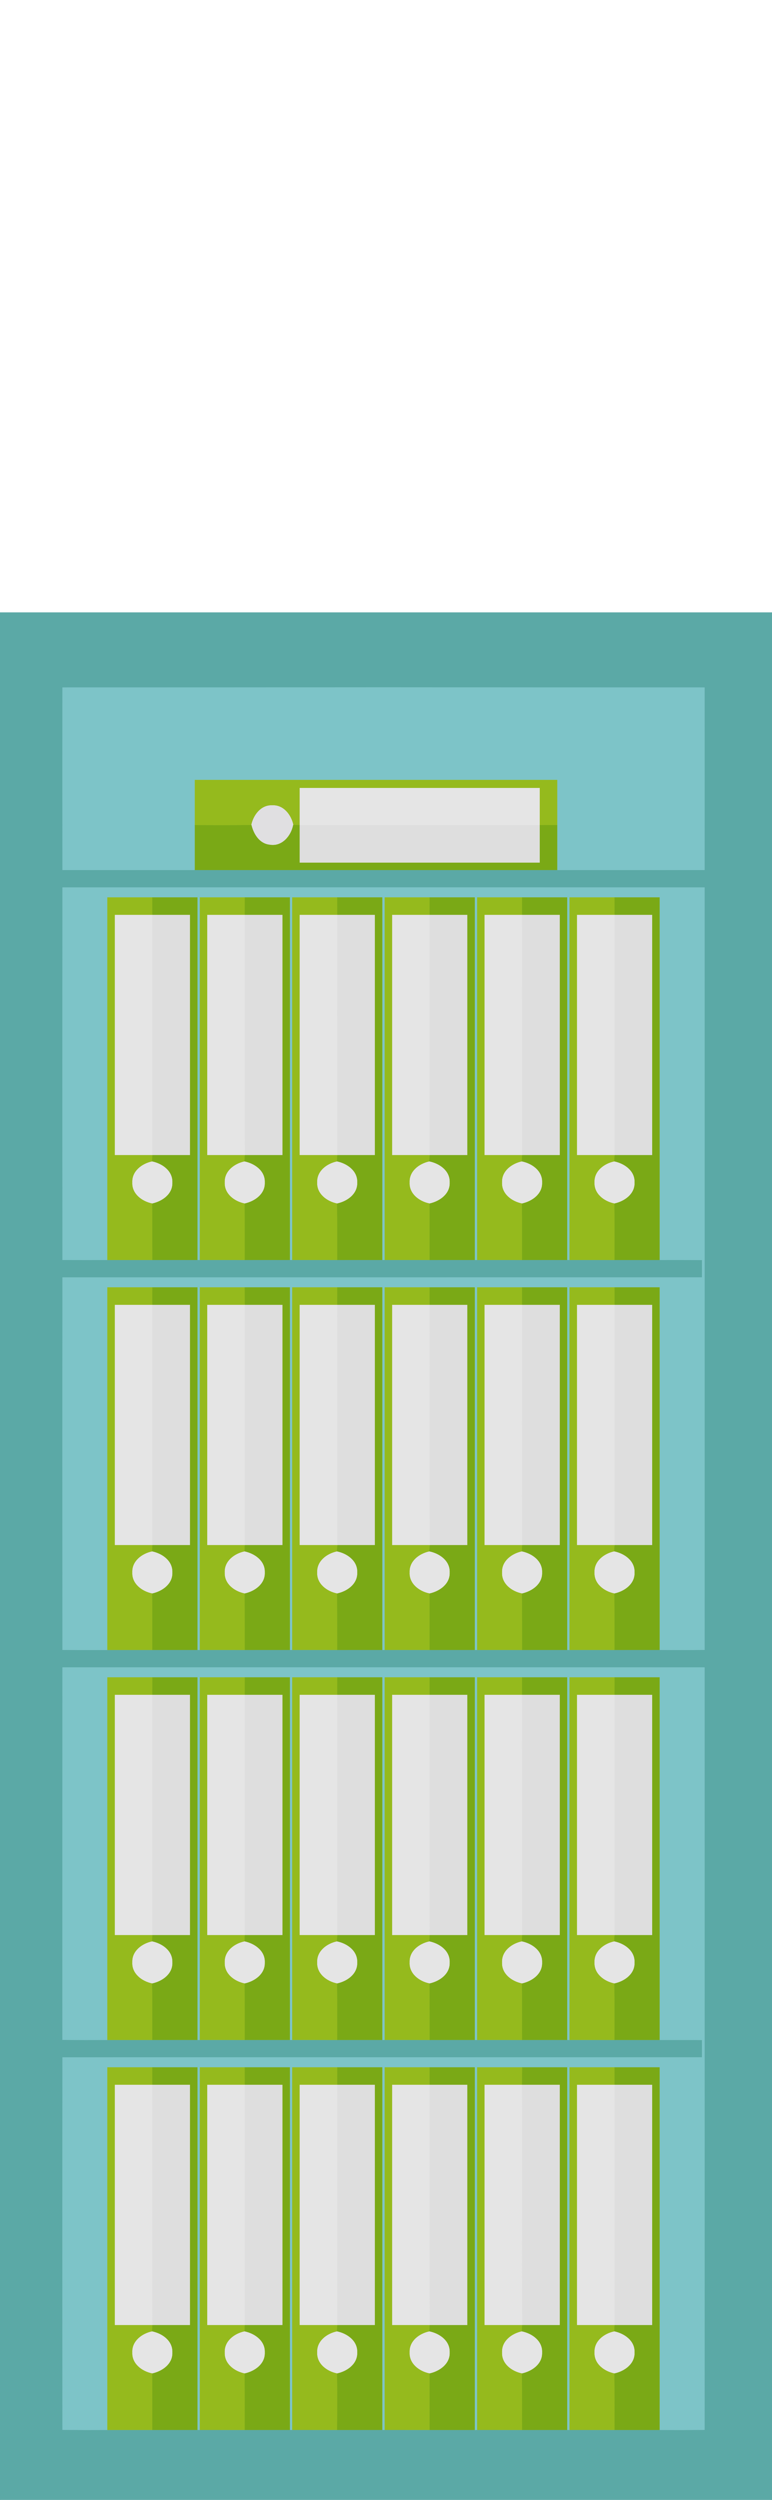 <?xml version="1.0" encoding="UTF-8" ?>
<!DOCTYPE svg PUBLIC "-//W3C//DTD SVG 1.1//EN" "http://www.w3.org/Graphics/SVG/1.1/DTD/svg11.dtd">
<svg width="309pt" height="1000pt" viewBox="0 0 309 1000" version="1.1" xmlns="http://www.w3.org/2000/svg">
<path fill="#5ba9a6" stroke="#5ba9a6" stroke-width="0.094" opacity="1.00" d=" M 0.00 245.00 C 103.00 245.00 206.00 245.00 309.00 245.00 L 309.00 1000.00 L 0.00 1000.00 L 0.00 245.00 M 25.01 275.02 C 24.99 299.34 24.99 323.66 25.02 347.98 C 42.68 348.03 60.34 347.99 78.00 348.00 C 126.33 348.00 174.67 348.00 223.00 348.00 C 242.66 348.00 262.32 348.02 281.98 347.99 C 282.02 323.67 282.01 299.34 281.98 275.02 C 196.33 274.99 110.67 274.98 25.01 275.02 M 25.03 355.01 C 24.98 404.67 24.98 454.33 25.03 503.99 C 31.02 504.02 37.01 504.01 43.00 504.00 C 49.01 504.00 55.01 504.00 61.02 504.00 C 67.01 504.00 73.01 504.00 79.00 503.99 L 80.00 503.99 C 86.00 504.00 92.00 504.00 98.00 504.00 C 104.00 504.00 110.00 504.00 116.00 503.99 L 117.00 503.99 C 123.00 504.00 129.00 504.00 135.01 504.00 C 141.00 504.00 147.00 504.00 153.00 503.99 L 154.00 503.99 C 160.00 504.00 166.00 504.00 172.00 504.00 C 178.00 504.00 184.00 504.00 190.00 503.99 L 191.00 503.99 C 197.00 504.00 203.00 504.00 209.00 504.00 C 215.00 504.00 221.00 504.00 227.00 503.99 L 228.00 503.99 C 234.00 504.00 239.99 504.00 245.99 504.00 C 251.99 504.00 258.00 504.00 264.00 504.00 C 269.67 504.00 275.34 503.98 281.01 504.02 C 281.00 506.34 280.99 508.66 280.99 510.99 C 195.67 511.01 110.35 510.99 25.03 511.00 C 24.97 560.66 24.99 610.32 25.02 659.98 C 31.01 660.02 37.01 660.02 43.00 660.00 C 49.00 660.00 54.99 660.00 60.99 660.00 C 66.99 660.00 73.00 660.00 79.00 659.99 L 80.00 659.99 C 86.00 660.00 92.01 660.00 98.01 660.00 C 104.01 660.00 110.00 660.00 116.00 659.99 L 117.00 659.99 C 123.00 660.00 129.00 660.00 135.00 660.00 C 141.00 660.00 147.00 660.00 153.00 659.99 L 154.00 659.99 C 160.00 660.00 166.00 660.00 172.00 660.00 C 178.00 660.00 184.00 660.00 190.00 659.99 L 191.00 659.99 C 197.00 660.00 203.01 660.00 209.01 660.00 C 215.01 660.00 221.00 660.00 227.00 659.99 L 228.00 659.99 C 234.00 660.00 239.99 660.00 245.99 660.00 C 251.99 660.00 258.00 660.00 264.00 659.99 C 270.00 660.02 275.99 660.03 281.99 659.97 C 282.00 558.32 282.03 456.66 281.98 355.01 C 196.33 354.99 110.68 354.99 25.03 355.01 M 25.01 667.02 C 24.98 716.67 25.01 766.32 25.00 815.96 C 31.00 816.03 37.00 816.02 43.00 816.00 C 49.00 816.00 54.99 816.00 60.99 816.00 C 66.99 816.00 73.00 816.00 79.00 815.99 L 80.00 815.99 C 86.00 816.00 92.00 816.00 98.00 816.00 C 104.00 816.00 110.00 816.00 116.00 815.99 L 117.00 815.99 C 123.00 816.00 129.00 816.00 135.00 816.00 C 141.00 816.00 147.00 816.00 153.00 815.99 L 154.00 815.99 C 160.00 816.00 166.01 816.00 172.01 816.00 C 178.01 816.00 184.00 816.00 190.00 815.99 L 191.00 815.99 C 197.00 816.00 203.01 816.00 209.01 816.00 C 215.01 816.00 221.00 816.00 227.00 815.99 L 228.00 815.99 C 233.99 816.00 239.98 816.00 245.98 816.00 C 251.98 816.00 257.99 815.99 264.00 816.00 C 269.67 816.01 275.33 815.98 281.00 816.02 C 281.00 818.33 281.00 820.65 281.00 822.98 C 195.68 823.04 110.35 822.96 25.02 823.02 C 24.97 872.67 25.00 922.32 25.01 971.97 C 31.00 972.02 37.00 972.01 43.00 972.00 C 49.00 972.00 55.01 972.00 61.01 972.00 C 67.01 972.00 73.00 972.00 79.00 971.99 L 80.00 971.99 C 86.00 972.00 92.00 972.00 97.99 972.00 C 104.00 972.00 110.00 972.00 116.00 971.99 L 117.00 971.99 C 122.99 972.00 128.97 972.00 134.96 972.00 C 140.97 972.00 146.99 972.00 153.00 971.99 L 154.00 971.99 C 160.00 972.00 166.00 972.00 172.00 972.00 C 178.00 972.00 184.00 972.00 190.00 972.00 L 191.00 971.99 C 197.00 972.00 203.00 972.00 209.01 972.00 C 215.00 972.00 221.00 972.00 227.00 971.99 L 228.00 971.99 C 234.00 972.00 240.00 972.00 246.00 972.00 C 252.00 972.00 258.00 972.00 264.00 972.00 C 269.99 972.01 275.99 972.02 281.99 971.98 C 282.01 870.32 282.02 768.67 281.98 667.02 C 196.32 666.99 110.67 666.98 25.01 667.02 Z" />
<path fill="#7dc4c8" stroke="#7dc4c8" stroke-width="0.094" opacity="1.00" d=" M 25.01 275.02 C 110.67 274.98 196.33 274.99 281.98 275.02 C 282.01 299.34 282.02 323.67 281.98 347.99 C 262.32 348.02 242.66 348.00 223.00 348.00 C 223.00 342.02 223.00 336.05 223.00 330.08 C 223.00 324.05 223.00 318.02 223.00 312.00 C 174.67 312.00 126.33 312.00 78.00 312.00 C 78.00 318.03 78.00 324.06 78.00 330.09 C 78.00 336.06 78.00 342.03 78.00 348.00 C 60.34 347.99 42.68 348.03 25.02 347.98 C 24.99 323.66 24.99 299.34 25.01 275.02 Z" />
<path fill="#95ba1d" stroke="#95ba1d" stroke-width="0.094" opacity="1.00" d=" M 78.00 312.00 C 126.33 312.00 174.67 312.00 223.00 312.00 C 223.00 318.02 223.00 324.05 223.00 330.08 C 220.66 330.08 218.33 330.08 216.00 330.09 C 216.00 325.14 216.00 320.18 216.00 315.23 C 184.00 315.23 152.00 315.23 120.00 315.23 C 120.00 320.17 120.00 325.11 120.00 330.05 C 119.34 330.04 118.04 330.02 117.38 330.01 C 116.53 326.00 113.49 321.96 108.99 322.18 C 104.48 321.97 101.45 326.03 100.62 330.05 C 93.08 330.17 85.54 330.13 78.00 330.09 C 78.00 324.06 78.00 318.03 78.00 312.00 Z" />
<path fill="#e5e5e5" stroke="#e5e5e5" stroke-width="0.094" opacity="1.00" d=" M 120.00 315.23 C 152.00 315.23 184.00 315.23 216.00 315.23 C 216.00 320.18 216.00 325.14 216.00 330.09 C 184.00 330.04 152.00 330.11 120.00 330.05 C 120.00 325.11 120.00 320.17 120.00 315.23 Z" />
<path fill="#e0dfe1" stroke="#e0dfe1" stroke-width="0.094" opacity="1.00" d=" M 100.62 330.05 C 101.45 326.03 104.48 321.97 108.99 322.18 C 113.49 321.96 116.53 326.00 117.38 330.01 C 116.56 334.43 112.84 338.81 107.94 337.94 C 103.85 337.52 101.49 333.72 100.62 330.05 Z" />
<path fill="#7aa916" stroke="#7aa916" stroke-width="0.094" opacity="1.00" d=" M 78.00 330.09 C 85.54 330.13 93.08 330.17 100.62 330.05 C 101.49 333.72 103.85 337.52 107.94 337.94 C 112.84 338.81 116.56 334.43 117.38 330.01 C 118.04 330.02 119.34 330.04 120.00 330.05 C 120.00 335.04 120.00 340.03 120.00 345.02 C 152.00 345.03 184.00 345.03 216.00 345.02 C 216.00 340.05 216.00 335.07 216.00 330.09 C 218.33 330.08 220.66 330.08 223.00 330.08 C 223.00 336.05 223.00 342.02 223.00 348.00 C 174.67 348.00 126.33 348.00 78.00 348.00 C 78.00 342.03 78.00 336.06 78.00 330.09 Z" />
<path fill="#dedede" stroke="#dedede" stroke-width="0.094" opacity="1.00" d=" M 120.00 330.05 C 152.00 330.11 184.00 330.04 216.00 330.09 C 216.00 335.07 216.00 340.05 216.00 345.02 C 184.00 345.03 152.00 345.03 120.00 345.02 C 120.00 340.03 120.00 335.04 120.00 330.05 Z" />
<path fill="#7dc4c8" stroke="#7dc4c8" stroke-width="0.094" opacity="1.00" d=" M 25.03 355.01 C 110.68 354.99 196.33 354.99 281.98 355.01 C 282.03 456.66 282.00 558.32 281.99 659.97 C 275.99 660.03 270.00 660.02 264.00 659.99 C 264.00 611.66 264.00 563.33 264.00 515.00 C 258.00 515.00 252.01 515.00 246.01 515.00 C 240.01 515.00 234.01 515.00 228.00 515.00 C 228.00 563.33 228.00 611.66 228.00 659.99 L 227.00 659.99 C 227.00 611.66 227.00 563.33 227.00 515.00 C 220.99 515.00 214.99 515.00 208.98 515.00 C 202.99 515.00 197.00 515.00 191.00 515.00 C 191.00 563.33 191.00 611.66 191.00 659.99 L 190.00 659.99 C 190.00 611.66 190.00 563.33 190.00 515.00 C 184.00 515.00 178.00 515.00 172.00 515.00 C 166.00 515.00 160.00 515.00 154.00 515.00 C 154.00 563.33 154.00 611.66 154.00 659.99 L 153.00 659.99 C 153.00 611.66 153.00 563.33 153.00 515.00 C 147.00 515.00 141.00 515.00 135.00 515.00 C 129.00 515.00 123.00 515.00 117.00 515.00 C 117.00 563.33 117.00 611.66 117.00 659.99 L 116.00 659.99 C 116.00 611.66 116.00 563.33 116.00 515.00 C 109.99 515.00 103.98 515.00 97.98 515.00 C 91.99 515.00 85.99 515.00 80.00 515.00 C 80.00 563.33 80.00 611.66 80.00 659.99 L 79.00 659.99 C 79.00 611.66 79.00 563.33 79.00 515.00 C 73.01 515.00 67.01 515.00 61.02 515.00 C 55.01 515.00 49.01 515.00 43.00 515.00 C 43.00 563.33 43.00 611.66 43.00 660.00 C 37.01 660.02 31.01 660.02 25.02 659.98 C 24.99 610.32 24.97 560.66 25.03 511.00 C 110.35 510.99 195.67 511.01 280.99 510.99 C 280.99 508.66 281.00 506.34 281.01 504.02 C 275.34 503.98 269.67 504.00 264.00 504.00 C 264.00 455.67 264.00 407.33 264.00 359.00 C 258.00 359.00 252.00 359.00 246.00 359.00 C 240.00 359.00 234.00 359.00 228.00 359.00 C 228.00 407.33 228.00 455.66 228.00 503.99 L 227.00 503.99 C 227.00 455.66 227.00 407.33 227.00 359.00 C 221.00 359.00 215.00 359.00 209.01 359.00 C 203.00 359.00 197.00 359.00 191.00 359.00 C 191.00 407.33 191.00 455.66 191.00 503.99 L 190.00 503.99 C 190.00 455.66 190.00 407.33 190.00 359.00 C 184.00 359.00 178.00 359.00 172.00 359.00 C 166.00 359.00 160.00 359.00 154.00 359.00 C 154.00 407.33 154.00 455.66 154.00 503.99 L 153.00 503.99 C 153.00 455.66 153.00 407.33 153.00 359.00 C 146.99 359.00 140.99 359.00 134.99 359.00 C 128.99 359.00 123.00 359.00 117.00 359.00 C 117.00 407.33 117.00 455.66 117.00 503.99 L 116.00 503.99 C 116.00 455.66 116.00 407.33 116.00 359.00 C 110.00 359.00 104.01 359.00 98.01 359.00 C 92.01 359.00 86.00 359.00 80.00 359.00 C 80.00 407.33 80.00 455.66 80.00 503.99 L 79.00 503.99 C 79.00 455.66 79.00 407.33 79.00 359.00 C 73.00 359.00 66.99 359.00 60.99 359.00 C 54.99 359.00 49.00 359.00 43.00 359.00 C 43.00 407.33 43.00 455.66 43.00 504.00 C 37.01 504.01 31.02 504.02 25.03 503.99 C 24.98 454.33 24.98 404.67 25.03 355.01 Z" />
<path fill="#95ba1d" stroke="#95ba1d" stroke-width="0.094" opacity="1.00" d=" M 43.00 359.00 C 49.00 359.00 54.99 359.00 60.99 359.00 C 61.00 361.33 61.00 363.66 61.00 366.00 C 56.00 366.00 51.00 366.00 46.00 366.00 C 46.00 398.00 46.00 430.00 46.00 462.00 C 51.00 462.00 56.00 462.00 61.00 462.00 C 60.98 462.66 60.93 463.98 60.90 464.64 C 56.87 465.46 52.80 468.48 53.01 473.01 C 52.80 477.54 56.89 480.55 60.94 481.36 C 61.03 488.90 61.01 496.45 61.02 504.00 C 55.01 504.00 49.01 504.00 43.00 504.00 C 43.00 455.66 43.00 407.33 43.00 359.00 Z" />
<path fill="#7aa916" stroke="#7aa916" stroke-width="0.094" opacity="1.00" d=" M 60.99 359.00 C 66.99 359.00 73.00 359.00 79.00 359.00 C 79.00 407.33 79.00 455.66 79.00 503.99 C 73.01 504.00 67.01 504.00 61.02 504.00 C 61.01 496.45 61.03 488.90 60.94 481.36 C 64.96 480.48 69.10 477.61 68.94 473.05 C 69.15 468.43 64.97 465.50 60.90 464.64 C 60.93 463.98 60.98 462.66 61.00 462.00 C 66.00 462.00 71.00 462.00 76.00 462.00 C 76.00 430.00 76.00 398.00 76.00 366.00 C 71.00 366.00 66.00 366.00 61.00 366.00 C 61.00 363.66 61.00 361.33 60.99 359.00 Z" />
<path fill="#95ba1d" stroke="#95ba1d" stroke-width="0.094" opacity="1.00" d=" M 80.00 359.00 C 86.00 359.00 92.01 359.00 98.01 359.00 C 98.00 361.33 98.00 363.66 97.99 366.00 C 92.99 366.00 88.00 366.00 83.00 366.00 C 83.00 398.00 83.00 430.00 83.00 462.00 C 88.01 462.00 93.02 462.00 98.03 462.00 C 97.99 462.66 97.90 463.98 97.86 464.64 C 93.86 465.49 89.82 468.47 90.01 472.97 C 89.79 477.53 93.89 480.56 97.96 481.36 C 98.03 488.90 97.98 496.45 98.00 504.00 C 92.00 504.00 86.00 504.00 80.00 503.99 C 80.00 455.66 80.00 407.33 80.00 359.00 Z" />
<path fill="#7aa916" stroke="#7aa916" stroke-width="0.094" opacity="1.00" d=" M 98.01 359.00 C 104.01 359.00 110.00 359.00 116.00 359.00 C 116.00 407.33 116.00 455.66 116.00 503.99 C 110.00 504.00 104.00 504.00 98.00 504.00 C 97.98 496.45 98.03 488.90 97.96 481.36 C 101.98 480.46 106.12 477.58 105.94 473.01 C 106.13 468.39 101.94 465.48 97.86 464.64 C 97.90 463.98 97.99 462.66 98.03 462.00 C 103.02 462.00 108.01 462.00 113.00 462.00 C 113.00 430.00 113.00 398.00 113.00 366.00 C 108.00 366.00 102.99 366.00 97.99 366.00 C 98.00 363.66 98.00 361.33 98.01 359.00 Z" />
<path fill="#95ba1d" stroke="#95ba1d" stroke-width="0.094" opacity="1.00" d=" M 117.00 359.00 C 123.00 359.00 128.99 359.00 134.99 359.00 C 134.99 361.33 134.99 363.66 135.00 366.00 C 130.00 366.00 125.00 366.00 120.00 366.00 C 120.00 398.00 120.00 430.00 120.00 462.00 C 124.99 462.00 129.99 462.00 134.99 462.00 C 134.97 462.66 134.93 463.98 134.92 464.64 C 130.87 465.46 126.80 468.47 127.01 473.01 C 126.80 477.54 130.89 480.54 134.93 481.36 C 135.04 488.90 135.01 496.45 135.01 504.00 C 129.00 504.00 123.00 504.00 117.00 503.99 C 117.00 455.66 117.00 407.33 117.00 359.00 Z" />
<path fill="#7aa916" stroke="#7aa916" stroke-width="0.094" opacity="1.00" d=" M 134.99 359.00 C 140.99 359.00 146.99 359.00 153.00 359.00 C 153.00 407.33 153.00 455.66 153.00 503.99 C 147.00 504.00 141.00 504.00 135.01 504.00 C 135.01 496.45 135.04 488.90 134.93 481.36 C 138.97 480.49 143.12 477.58 142.94 473.00 C 143.12 468.41 138.96 465.51 134.92 464.64 C 134.93 463.98 134.97 462.66 134.99 462.00 C 139.99 462.00 144.99 462.00 150.00 462.00 C 150.00 430.00 150.00 398.00 150.00 366.00 C 145.00 366.00 140.00 366.00 135.00 366.00 C 134.99 363.66 134.99 361.33 134.99 359.00 Z" />
<path fill="#95ba1d" stroke="#95ba1d" stroke-width="0.094" opacity="1.00" d=" M 154.00 359.00 C 160.00 359.00 166.00 359.00 172.00 359.00 C 172.00 361.33 171.99 363.66 171.99 366.00 C 166.99 366.00 162.00 366.00 157.00 366.00 C 157.00 398.00 157.00 430.00 157.00 462.00 C 162.00 462.00 167.01 462.00 172.01 462.00 C 171.97 462.66 171.89 463.98 171.85 464.64 C 167.84 465.50 163.80 468.49 164.01 473.01 C 163.80 477.55 167.90 480.56 171.95 481.36 C 172.02 488.90 172.00 496.45 172.00 504.00 C 166.00 504.00 160.00 504.00 154.00 503.99 C 154.00 455.66 154.00 407.33 154.00 359.00 Z" />
<path fill="#7aa916" stroke="#7aa916" stroke-width="0.094" opacity="1.00" d=" M 172.00 359.00 C 178.00 359.00 184.00 359.00 190.00 359.00 C 190.00 407.33 190.00 455.66 190.00 503.99 C 184.00 504.00 178.00 504.00 172.00 504.00 C 172.00 496.45 172.02 488.90 171.95 481.36 C 175.99 480.47 180.14 477.56 179.94 472.98 C 180.11 468.37 175.92 465.48 171.85 464.64 C 171.89 463.98 171.97 462.66 172.01 462.00 C 177.01 462.00 182.00 462.00 187.00 462.00 C 187.00 430.00 187.00 398.00 187.00 366.00 C 181.99 366.00 176.99 366.00 171.99 366.00 C 171.99 363.66 172.00 361.33 172.00 359.00 Z" />
<path fill="#95ba1d" stroke="#95ba1d" stroke-width="0.094" opacity="1.00" d=" M 191.00 359.00 C 197.00 359.00 203.00 359.00 209.01 359.00 C 209.00 361.33 209.00 363.66 208.99 366.00 C 203.99 366.00 199.00 366.00 194.00 366.00 C 194.00 398.00 194.00 430.00 194.00 462.00 C 199.00 462.00 204.01 462.00 209.01 462.00 C 208.97 462.66 208.90 463.98 208.86 464.64 C 204.86 465.50 200.82 468.46 201.01 472.96 C 200.77 477.52 204.88 480.56 208.95 481.36 C 209.02 488.90 208.98 496.45 209.00 504.00 C 203.00 504.00 197.00 504.00 191.00 503.99 C 191.00 455.66 191.00 407.33 191.00 359.00 Z" />
<path fill="#7aa916" stroke="#7aa916" stroke-width="0.094" opacity="1.00" d=" M 209.01 359.00 C 215.00 359.00 221.00 359.00 227.00 359.00 C 227.00 407.33 227.00 455.66 227.00 503.99 C 221.00 504.00 215.00 504.00 209.00 504.00 C 208.98 496.45 209.02 488.90 208.95 481.36 C 212.97 480.47 217.10 477.59 216.94 473.03 C 217.14 468.40 212.95 465.47 208.86 464.64 C 208.90 463.98 208.97 462.66 209.01 462.00 C 214.01 462.00 219.00 462.00 224.00 462.00 C 224.00 430.00 224.00 398.00 224.00 366.00 C 219.00 366.00 214.00 366.00 208.99 366.00 C 209.00 363.66 209.00 361.33 209.01 359.00 Z" />
<path fill="#95ba1d" stroke="#95ba1d" stroke-width="0.094" opacity="1.00" d=" M 228.00 359.00 C 234.00 359.00 240.00 359.00 246.00 359.00 C 246.00 361.33 246.01 363.66 246.01 366.00 C 241.01 366.00 236.00 366.00 231.00 366.00 C 231.00 398.00 231.00 430.00 231.00 462.00 C 236.01 462.00 241.02 462.00 246.03 462.00 C 245.99 462.66 245.92 463.98 245.88 464.64 C 241.85 465.48 237.80 468.48 238.01 473.00 C 237.80 477.54 241.89 480.56 245.95 481.36 C 246.04 488.90 246.00 496.45 245.99 504.00 C 239.99 504.00 234.00 504.00 228.00 503.99 C 228.00 455.66 228.00 407.33 228.00 359.00 Z" />
<path fill="#7aa916" stroke="#7aa916" stroke-width="0.094" opacity="1.00" d=" M 246.00 359.00 C 252.00 359.00 258.00 359.00 264.00 359.00 C 264.00 407.33 264.00 455.67 264.00 504.00 C 258.00 504.00 251.99 504.00 245.99 504.00 C 246.00 496.45 246.04 488.90 245.95 481.36 C 249.98 480.47 254.13 477.57 253.94 472.99 C 254.12 468.38 249.94 465.49 245.88 464.64 C 245.92 463.98 245.99 462.66 246.03 462.00 C 251.02 462.00 256.01 462.00 261.00 462.00 C 261.00 430.00 261.00 398.00 261.00 366.00 C 256.00 366.00 251.01 366.00 246.01 366.00 C 246.01 363.66 246.00 361.33 246.00 359.00 Z" />
<path fill="#e5e5e5" stroke="#e5e5e5" stroke-width="0.094" opacity="1.00" d=" M 46.00 366.00 C 51.00 366.00 56.00 366.00 61.00 366.00 C 61.03 398.00 60.96 430.00 61.00 462.00 C 56.00 462.00 51.00 462.00 46.00 462.00 C 46.00 430.00 46.00 398.00 46.00 366.00 Z" />
<path fill="#dedede" stroke="#dedede" stroke-width="0.094" opacity="1.00" d=" M 61.00 366.00 C 66.00 366.00 71.00 366.00 76.00 366.00 C 76.00 398.00 76.00 430.00 76.00 462.00 C 71.00 462.00 66.00 462.00 61.00 462.00 C 60.96 430.00 61.03 398.00 61.00 366.00 Z" />
<path fill="#e5e5e5" stroke="#e5e5e5" stroke-width="0.094" opacity="1.00" d=" M 83.00 366.00 C 88.00 366.00 92.99 366.00 97.99 366.00 C 98.03 398.00 97.95 430.00 98.03 462.00 C 93.02 462.00 88.01 462.00 83.00 462.00 C 83.00 430.00 83.00 398.00 83.00 366.00 Z" />
<path fill="#dedede" stroke="#dedede" stroke-width="0.094" opacity="1.00" d=" M 97.99 366.00 C 102.99 366.00 108.00 366.00 113.00 366.00 C 113.00 398.00 113.00 430.00 113.00 462.00 C 108.01 462.00 103.02 462.00 98.03 462.00 C 97.95 430.00 98.03 398.00 97.99 366.00 Z" />
<path fill="#e5e5e5" stroke="#e5e5e5" stroke-width="0.094" opacity="1.00" d=" M 120.00 366.00 C 125.00 366.00 130.00 366.00 135.00 366.00 C 135.00 398.00 134.98 430.00 134.99 462.00 C 129.99 462.00 124.99 462.00 120.00 462.00 C 120.00 430.00 120.00 398.00 120.00 366.00 Z" />
<path fill="#dedede" stroke="#dedede" stroke-width="0.094" opacity="1.00" d=" M 135.00 366.00 C 140.00 366.00 145.00 366.00 150.00 366.00 C 150.00 398.00 150.00 430.00 150.00 462.00 C 144.99 462.00 139.99 462.00 134.99 462.00 C 134.98 430.00 135.00 398.00 135.00 366.00 Z" />
<path fill="#e5e5e5" stroke="#e5e5e5" stroke-width="0.094" opacity="1.00" d=" M 157.00 366.00 C 162.00 366.00 166.99 366.00 171.99 366.00 C 172.03 398.00 171.97 430.00 172.01 462.00 C 167.01 462.00 162.00 462.00 157.00 462.00 C 157.00 430.00 157.00 398.00 157.00 366.00 Z" />
<path fill="#dedede" stroke="#dedede" stroke-width="0.094" opacity="1.00" d=" M 171.99 366.00 C 176.99 366.00 181.99 366.00 187.00 366.00 C 187.00 398.00 187.00 430.00 187.00 462.00 C 182.00 462.00 177.01 462.00 172.01 462.00 C 171.97 430.00 172.03 398.00 171.99 366.00 Z" />
<path fill="#e5e5e5" stroke="#e5e5e5" stroke-width="0.094" opacity="1.00" d=" M 194.00 366.00 C 199.00 366.00 203.99 366.00 208.99 366.00 C 209.01 398.00 208.99 430.00 209.01 462.00 C 204.01 462.00 199.00 462.00 194.00 462.00 C 194.00 430.00 194.00 398.00 194.00 366.00 Z" />
<path fill="#dedede" stroke="#dedede" stroke-width="0.094" opacity="1.00" d=" M 208.99 366.00 C 214.00 366.00 219.00 366.00 224.00 366.00 C 224.00 398.00 224.00 430.00 224.00 462.00 C 219.00 462.00 214.01 462.00 209.01 462.00 C 208.99 430.00 209.01 398.00 208.99 366.00 Z" />
<path fill="#e5e5e5" stroke="#e5e5e5" stroke-width="0.094" opacity="1.00" d=" M 231.00 366.00 C 236.00 366.00 241.01 366.00 246.01 366.00 C 246.00 398.00 245.98 430.00 246.03 462.00 C 241.02 462.00 236.01 462.00 231.00 462.00 C 231.00 430.00 231.00 398.00 231.00 366.00 Z" />
<path fill="#dedede" stroke="#dedede" stroke-width="0.094" opacity="1.00" d=" M 246.01 366.00 C 251.01 366.00 256.00 366.00 261.00 366.00 C 261.00 398.00 261.00 430.00 261.00 462.00 C 256.01 462.00 251.02 462.00 246.03 462.00 C 245.98 430.00 246.00 398.00 246.01 366.00 Z" />
<path fill="#e5e5e5" stroke="#e5e5e5" stroke-width="0.094" opacity="1.00" d=" M 53.01 473.01 C 52.80 468.48 56.87 465.46 60.90 464.64 C 64.97 465.50 69.15 468.43 68.94 473.05 C 69.10 477.61 64.96 480.48 60.94 481.36 C 56.89 480.55 52.80 477.54 53.01 473.01 Z" />
<path fill="#e5e5e5" stroke="#e5e5e5" stroke-width="0.094" opacity="1.00" d=" M 90.01 472.97 C 89.82 468.47 93.86 465.49 97.86 464.64 C 101.94 465.48 106.13 468.39 105.94 473.01 C 106.12 477.58 101.98 480.46 97.96 481.36 C 93.89 480.56 89.79 477.53 90.01 472.97 Z" />
<path fill="#e5e5e5" stroke="#e5e5e5" stroke-width="0.094" opacity="1.00" d=" M 127.01 473.01 C 126.80 468.47 130.87 465.46 134.92 464.64 C 138.96 465.51 143.12 468.41 142.94 473.00 C 143.12 477.58 138.97 480.49 134.93 481.36 C 130.89 480.54 126.80 477.54 127.01 473.01 Z" />
<path fill="#e5e5e5" stroke="#e5e5e5" stroke-width="0.094" opacity="1.00" d=" M 164.01 473.01 C 163.80 468.49 167.84 465.50 171.85 464.64 C 175.92 465.48 180.11 468.37 179.94 472.98 C 180.14 477.56 175.99 480.47 171.95 481.36 C 167.90 480.56 163.80 477.55 164.01 473.01 Z" />
<path fill="#e5e5e5" stroke="#e5e5e5" stroke-width="0.094" opacity="1.00" d=" M 201.01 472.96 C 200.82 468.46 204.86 465.50 208.86 464.64 C 212.95 465.47 217.14 468.40 216.94 473.03 C 217.10 477.59 212.97 480.47 208.95 481.36 C 204.88 480.56 200.77 477.52 201.01 472.96 Z" />
<path fill="#e5e5e5" stroke="#e5e5e5" stroke-width="0.094" opacity="1.00" d=" M 238.01 473.00 C 237.80 468.48 241.85 465.48 245.88 464.64 C 249.94 465.49 254.12 468.38 253.94 472.99 C 254.13 477.57 249.98 480.47 245.95 481.36 C 241.89 480.56 237.80 477.54 238.01 473.00 Z" />
<path fill="#95ba1d" stroke="#95ba1d" stroke-width="0.094" opacity="1.00" d=" M 43.00 515.00 C 49.01 515.00 55.01 515.00 61.02 515.00 C 61.01 517.33 61.00 519.66 61.00 522.00 C 56.00 522.00 51.00 522.00 46.00 522.00 C 46.00 554.00 46.00 586.00 46.00 618.00 C 51.00 618.00 55.99 618.00 60.99 618.00 C 60.97 618.66 60.94 619.98 60.92 620.64 C 56.88 621.46 52.81 624.46 53.01 628.99 C 52.79 633.53 56.89 636.55 60.94 637.36 C 61.03 644.90 61.00 652.45 60.99 660.00 C 54.99 660.00 49.00 660.00 43.00 660.00 C 43.00 611.66 43.00 563.33 43.00 515.00 Z" />
<path fill="#7aa916" stroke="#7aa916" stroke-width="0.094" opacity="1.00" d=" M 61.02 515.00 C 67.01 515.00 73.01 515.00 79.00 515.00 C 79.00 563.33 79.00 611.66 79.00 659.99 C 73.00 660.00 66.99 660.00 60.99 660.00 C 61.00 652.45 61.03 644.90 60.94 637.36 C 64.98 636.48 69.12 633.57 68.94 629.00 C 69.12 624.41 64.96 621.50 60.92 620.64 C 60.94 619.98 60.97 618.66 60.99 618.00 C 65.99 618.00 71.00 618.00 76.00 618.00 C 76.00 586.00 76.00 554.00 76.00 522.00 C 71.00 522.00 66.00 522.00 61.00 522.00 C 61.00 519.66 61.01 517.33 61.02 515.00 Z" />
<path fill="#95ba1d" stroke="#95ba1d" stroke-width="0.094" opacity="1.00" d=" M 80.00 515.00 C 85.99 515.00 91.99 515.00 97.98 515.00 C 97.99 517.33 98.00 519.66 98.02 522.00 C 93.01 522.00 88.01 522.00 83.00 522.00 C 83.00 554.00 83.00 586.00 83.00 618.00 C 88.00 618.00 93.01 618.00 98.01 618.00 C 97.98 618.66 97.92 619.98 97.89 620.64 C 93.85 621.48 89.76 624.51 90.01 629.06 C 89.83 633.58 93.92 636.56 97.95 637.36 C 98.02 644.90 98.00 652.45 98.01 660.00 C 92.01 660.00 86.00 660.00 80.00 659.99 C 80.00 611.66 80.00 563.33 80.00 515.00 Z" />
<path fill="#7aa916" stroke="#7aa916" stroke-width="0.094" opacity="1.00" d=" M 97.98 515.00 C 103.98 515.00 109.99 515.00 116.00 515.00 C 116.00 563.33 116.00 611.66 116.00 659.99 C 110.00 660.00 104.01 660.00 98.01 660.00 C 98.00 652.45 98.02 644.90 97.95 637.36 C 102.00 636.48 106.15 633.54 105.94 628.95 C 106.09 624.37 101.93 621.50 97.89 620.64 C 97.92 619.98 97.98 618.66 98.01 618.00 C 103.01 618.00 108.00 618.00 113.00 618.00 C 113.00 586.00 113.00 554.00 113.00 522.00 C 108.01 522.00 103.01 522.00 98.02 522.00 C 98.00 519.66 97.99 517.33 97.98 515.00 Z" />
<path fill="#95ba1d" stroke="#95ba1d" stroke-width="0.094" opacity="1.00" d=" M 117.00 515.00 C 123.00 515.00 129.00 515.00 135.00 515.00 C 135.00 517.33 134.99 519.66 134.99 522.00 C 129.99 522.00 125.00 522.00 120.00 522.00 C 120.00 554.00 120.00 586.00 120.00 618.00 C 125.01 618.00 130.03 618.00 135.04 618.00 C 135.00 618.66 134.92 619.98 134.88 620.64 C 130.87 621.49 126.82 624.46 127.01 628.98 C 126.78 633.53 130.88 636.55 134.95 637.36 C 135.01 644.90 134.98 652.45 135.00 660.00 C 129.00 660.00 123.00 660.00 117.00 659.99 C 117.00 611.66 117.00 563.33 117.00 515.00 Z" />
<path fill="#7aa916" stroke="#7aa916" stroke-width="0.094" opacity="1.00" d=" M 135.00 515.00 C 141.00 515.00 147.00 515.00 153.00 515.00 C 153.00 563.33 153.00 611.66 153.00 659.99 C 147.00 660.00 141.00 660.00 135.00 660.00 C 134.98 652.45 135.01 644.90 134.95 637.36 C 138.96 636.48 143.09 633.61 142.94 629.06 C 143.16 624.43 138.97 621.48 134.88 620.64 C 134.92 619.98 135.00 618.66 135.04 618.00 C 140.03 618.00 145.01 618.00 150.00 618.00 C 150.00 586.00 150.00 554.00 150.00 522.00 C 145.00 522.00 139.99 522.00 134.99 522.00 C 134.99 519.66 135.00 517.33 135.00 515.00 Z" />
<path fill="#95ba1d" stroke="#95ba1d" stroke-width="0.094" opacity="1.00" d=" M 154.00 515.00 C 160.00 515.00 166.00 515.00 172.00 515.00 C 172.00 517.33 172.00 519.66 172.00 522.00 C 167.00 522.00 162.00 522.00 157.00 522.00 C 157.00 554.00 157.00 586.00 157.00 618.00 C 162.02 618.00 167.04 618.00 172.07 618.00 C 172.01 618.66 171.91 619.98 171.85 620.64 C 167.86 621.50 163.82 624.47 164.01 628.97 C 163.78 633.52 167.88 636.56 171.95 637.36 C 172.02 644.90 172.00 652.45 172.00 660.00 C 166.00 660.00 160.00 660.00 154.00 659.99 C 154.00 611.66 154.00 563.33 154.00 515.00 Z" />
<path fill="#7aa916" stroke="#7aa916" stroke-width="0.094" opacity="1.00" d=" M 172.00 515.00 C 178.00 515.00 184.00 515.00 190.00 515.00 C 190.00 563.33 190.00 611.66 190.00 659.99 C 184.00 660.00 178.00 660.00 172.00 660.00 C 172.00 652.45 172.02 644.90 171.95 637.36 C 175.97 636.47 180.11 633.59 179.94 629.02 C 180.14 624.40 175.94 621.47 171.85 620.64 C 171.91 619.98 172.01 618.66 172.07 618.00 C 177.04 618.00 182.02 618.00 187.00 618.00 C 187.00 586.00 187.00 554.00 187.00 522.00 C 182.00 522.00 177.00 522.00 172.00 522.00 C 172.00 519.66 172.00 517.33 172.00 515.00 Z" />
<path fill="#95ba1d" stroke="#95ba1d" stroke-width="0.094" opacity="1.00" d=" M 191.00 515.00 C 197.00 515.00 202.99 515.00 208.98 515.00 C 208.99 517.33 209.00 519.66 209.01 522.00 C 204.00 522.00 199.00 522.00 194.00 522.00 C 194.00 554.00 194.00 586.00 194.00 618.00 C 199.01 618.00 204.01 618.00 209.02 618.00 C 208.99 618.66 208.92 619.98 208.89 620.64 C 204.87 621.48 200.81 624.47 201.01 628.99 C 200.79 633.54 204.90 636.56 208.96 637.36 C 209.04 644.90 209.00 652.45 209.01 660.00 C 203.01 660.00 197.00 660.00 191.00 659.99 C 191.00 611.66 191.00 563.33 191.00 515.00 Z" />
<path fill="#7aa916" stroke="#7aa916" stroke-width="0.094" opacity="1.00" d=" M 208.98 515.00 C 214.99 515.00 220.99 515.00 227.00 515.00 C 227.00 563.33 227.00 611.66 227.00 659.99 C 221.00 660.00 215.01 660.00 209.01 660.00 C 209.00 652.45 209.04 644.90 208.96 637.36 C 212.97 636.46 217.10 633.59 216.94 629.04 C 217.15 624.43 212.97 621.49 208.89 620.64 C 208.92 619.98 208.99 618.66 209.02 618.00 C 214.01 618.00 219.01 618.00 224.00 618.00 C 224.00 586.00 224.00 554.00 224.00 522.00 C 219.00 522.00 214.00 522.00 209.01 522.00 C 209.00 519.66 208.99 517.33 208.98 515.00 Z" />
<path fill="#95ba1d" stroke="#95ba1d" stroke-width="0.094" opacity="1.00" d=" M 228.00 515.00 C 234.01 515.00 240.01 515.00 246.01 515.00 C 246.01 517.33 246.01 519.66 246.01 522.00 C 241.00 522.00 236.00 522.00 231.00 522.00 C 231.00 554.00 231.00 586.00 231.00 618.00 C 236.00 618.00 241.01 618.00 246.02 618.00 C 245.97 618.66 245.89 619.98 245.84 620.63 C 241.84 621.50 237.80 624.49 238.01 629.00 C 237.80 633.53 241.89 636.55 245.94 637.36 C 246.02 644.90 245.99 652.45 245.99 660.00 C 239.99 660.00 234.00 660.00 228.00 659.99 C 228.00 611.66 228.00 563.33 228.00 515.00 Z" />
<path fill="#7aa916" stroke="#7aa916" stroke-width="0.094" opacity="1.00" d=" M 246.01 515.00 C 252.01 515.00 258.00 515.00 264.00 515.00 C 264.00 563.33 264.00 611.66 264.00 659.99 C 258.00 660.00 251.99 660.00 245.99 660.00 C 245.99 652.45 246.02 644.90 245.94 637.36 C 249.98 636.48 254.13 633.56 253.94 628.98 C 254.11 624.37 249.92 621.47 245.84 620.63 C 245.89 619.98 245.97 618.66 246.02 618.00 C 251.01 618.00 256.00 618.00 261.00 618.00 C 261.00 586.00 261.00 554.00 261.00 522.00 C 256.00 522.00 251.00 522.00 246.01 522.00 C 246.01 519.66 246.01 517.33 246.01 515.00 Z" />
<path fill="#e5e5e5" stroke="#e5e5e5" stroke-width="0.094" opacity="1.00" d=" M 46.00 522.00 C 51.00 522.00 56.00 522.00 61.00 522.00 C 60.99 554.00 61.01 586.00 60.99 618.00 C 55.99 618.00 51.00 618.00 46.00 618.00 C 46.00 586.00 46.00 554.00 46.00 522.00 Z" />
<path fill="#dedede" stroke="#dedede" stroke-width="0.094" opacity="1.00" d=" M 61.00 522.00 C 66.00 522.00 71.00 522.00 76.00 522.00 C 76.00 554.00 76.00 586.00 76.00 618.00 C 71.00 618.00 65.99 618.00 60.99 618.00 C 61.01 586.00 60.99 554.00 61.00 522.00 Z" />
<path fill="#e5e5e5" stroke="#e5e5e5" stroke-width="0.094" opacity="1.00" d=" M 83.00 522.00 C 88.01 522.00 93.01 522.00 98.02 522.00 C 98.00 554.00 98.00 586.00 98.01 618.00 C 93.01 618.00 88.00 618.00 83.00 618.00 C 83.00 586.00 83.00 554.00 83.00 522.00 Z" />
<path fill="#dedede" stroke="#dedede" stroke-width="0.094" opacity="1.00" d=" M 98.02 522.00 C 103.01 522.00 108.01 522.00 113.00 522.00 C 113.00 554.00 113.00 586.00 113.00 618.00 C 108.00 618.00 103.01 618.00 98.01 618.00 C 98.00 586.00 98.00 554.00 98.02 522.00 Z" />
<path fill="#e5e5e5" stroke="#e5e5e5" stroke-width="0.094" opacity="1.00" d=" M 120.00 522.00 C 125.00 522.00 129.99 522.00 134.99 522.00 C 135.03 554.00 134.97 586.00 135.04 618.00 C 130.03 618.00 125.01 618.00 120.00 618.00 C 120.00 586.00 120.00 554.00 120.00 522.00 Z" />
<path fill="#dedede" stroke="#dedede" stroke-width="0.094" opacity="1.00" d=" M 134.99 522.00 C 139.99 522.00 145.00 522.00 150.00 522.00 C 150.00 554.00 150.00 586.00 150.00 618.00 C 145.01 618.00 140.03 618.00 135.04 618.00 C 134.97 586.00 135.03 554.00 134.99 522.00 Z" />
<path fill="#e5e5e5" stroke="#e5e5e5" stroke-width="0.094" opacity="1.00" d=" M 157.00 522.00 C 162.00 522.00 167.00 522.00 172.00 522.00 C 172.08 554.00 171.87 586.00 172.07 618.00 C 167.04 618.00 162.02 618.00 157.00 618.00 C 157.00 586.00 157.00 554.00 157.00 522.00 Z" />
<path fill="#dedede" stroke="#dedede" stroke-width="0.094" opacity="1.00" d=" M 172.00 522.00 C 177.00 522.00 182.00 522.00 187.00 522.00 C 187.00 554.00 187.00 586.00 187.00 618.00 C 182.02 618.00 177.04 618.00 172.07 618.00 C 171.87 586.00 172.08 554.00 172.00 522.00 Z" />
<path fill="#e5e5e5" stroke="#e5e5e5" stroke-width="0.094" opacity="1.00" d=" M 194.00 522.00 C 199.00 522.00 204.00 522.00 209.01 522.00 C 209.03 554.00 208.95 586.00 209.02 618.00 C 204.01 618.00 199.01 618.00 194.00 618.00 C 194.00 586.00 194.00 554.00 194.00 522.00 Z" />
<path fill="#dedede" stroke="#dedede" stroke-width="0.094" opacity="1.00" d=" M 209.01 522.00 C 214.00 522.00 219.00 522.00 224.00 522.00 C 224.00 554.00 224.00 586.00 224.00 618.00 C 219.01 618.00 214.01 618.00 209.02 618.00 C 208.95 586.00 209.03 554.00 209.01 522.00 Z" />
<path fill="#e5e5e5" stroke="#e5e5e5" stroke-width="0.094" opacity="1.00" d=" M 231.00 522.00 C 236.00 522.00 241.00 522.00 246.01 522.00 C 246.04 554.00 245.98 586.00 246.02 618.00 C 241.01 618.00 236.00 618.00 231.00 618.00 C 231.00 586.00 231.00 554.00 231.00 522.00 Z" />
<path fill="#dedede" stroke="#dedede" stroke-width="0.094" opacity="1.00" d=" M 246.01 522.00 C 251.00 522.00 256.00 522.00 261.00 522.00 C 261.00 554.00 261.00 586.00 261.00 618.00 C 256.00 618.00 251.01 618.00 246.02 618.00 C 245.98 586.00 246.04 554.00 246.01 522.00 Z" />
<path fill="#e5e5e5" stroke="#e5e5e5" stroke-width="0.094" opacity="1.00" d=" M 53.01 628.99 C 52.81 624.46 56.88 621.46 60.92 620.64 C 64.96 621.50 69.12 624.41 68.94 629.00 C 69.12 633.57 64.98 636.48 60.94 637.36 C 56.89 636.55 52.79 633.53 53.01 628.99 Z" />
<path fill="#e5e5e5" stroke="#e5e5e5" stroke-width="0.094" opacity="1.00" d=" M 90.01 629.06 C 89.76 624.51 93.85 621.48 97.89 620.64 C 101.93 621.50 106.09 624.37 105.94 628.95 C 106.15 633.54 102.00 636.48 97.95 637.36 C 93.92 636.56 89.83 633.58 90.01 629.06 Z" />
<path fill="#e5e5e5" stroke="#e5e5e5" stroke-width="0.094" opacity="1.00" d=" M 127.01 628.98 C 126.82 624.46 130.87 621.49 134.88 620.64 C 138.97 621.48 143.16 624.43 142.94 629.06 C 143.09 633.61 138.96 636.48 134.95 637.36 C 130.88 636.55 126.78 633.53 127.01 628.98 Z" />
<path fill="#e5e5e5" stroke="#e5e5e5" stroke-width="0.094" opacity="1.00" d=" M 164.01 628.97 C 163.82 624.47 167.86 621.50 171.85 620.64 C 175.94 621.47 180.14 624.40 179.94 629.02 C 180.11 633.59 175.97 636.47 171.95 637.36 C 167.88 636.56 163.78 633.52 164.01 628.97 Z" />
<path fill="#e5e5e5" stroke="#e5e5e5" stroke-width="0.094" opacity="1.00" d=" M 201.01 628.99 C 200.81 624.47 204.87 621.48 208.89 620.64 C 212.97 621.49 217.15 624.43 216.94 629.04 C 217.10 633.59 212.97 636.46 208.96 637.36 C 204.90 636.56 200.79 633.54 201.01 628.99 Z" />
<path fill="#e5e5e5" stroke="#e5e5e5" stroke-width="0.094" opacity="1.00" d=" M 238.01 629.00 C 237.80 624.49 241.84 621.50 245.84 620.63 C 249.92 621.47 254.11 624.37 253.94 628.98 C 254.13 633.56 249.98 636.48 245.94 637.36 C 241.89 636.55 237.80 633.53 238.01 629.00 Z" />
<path fill="#7dc4c8" stroke="#7dc4c8" stroke-width="0.094" opacity="1.00" d=" M 25.01 667.02 C 110.67 666.98 196.32 666.99 281.98 667.02 C 282.02 768.67 282.01 870.32 281.99 971.98 C 275.99 972.02 269.99 972.01 264.00 972.00 C 264.00 923.66 264.00 875.33 264.00 827.00 C 258.00 827.00 252.00 827.00 246.00 827.00 C 240.00 827.00 234.00 827.00 228.00 827.00 C 228.00 875.33 228.00 923.66 228.00 971.99 L 227.00 971.99 C 227.00 923.66 227.00 875.33 227.00 827.00 C 221.01 827.00 215.02 827.00 209.03 827.00 C 203.02 827.00 197.01 827.00 191.00 827.00 C 191.00 875.33 191.00 923.66 191.00 971.99 L 190.00 972.00 C 190.00 923.66 190.00 875.33 190.00 827.00 C 184.00 827.00 178.00 827.00 172.00 827.00 C 166.00 827.00 160.00 827.00 154.00 827.00 C 154.00 875.33 154.00 923.66 154.00 971.99 L 153.00 971.99 C 153.00 923.66 153.00 875.33 153.00 827.00 C 147.00 827.00 141.01 827.00 135.02 827.00 C 129.01 827.00 123.01 827.00 117.00 827.00 C 117.00 875.33 117.00 923.66 117.00 971.99 L 116.00 971.99 C 116.00 923.66 116.00 875.33 116.00 827.00 C 109.99 827.00 103.99 827.00 97.99 827.00 C 91.99 827.00 86.00 827.00 80.00 827.00 C 80.00 875.33 80.00 923.66 80.00 971.99 L 79.00 971.99 C 79.00 923.66 79.00 875.33 79.00 827.00 C 73.00 827.00 67.00 827.00 61.01 827.00 C 55.01 827.00 49.00 827.00 43.00 827.00 C 43.00 875.33 43.00 923.66 43.00 972.00 C 37.00 972.01 31.00 972.02 25.01 971.97 C 25.00 922.32 24.97 872.67 25.02 823.02 C 110.35 822.96 195.68 823.04 281.00 822.98 C 281.00 820.65 281.00 818.33 281.00 816.02 C 275.33 815.98 269.67 816.01 264.00 816.00 C 264.00 767.67 264.00 719.33 264.00 671.00 C 258.01 671.00 252.02 671.00 246.03 671.00 C 240.02 671.00 234.01 671.00 228.00 671.00 C 228.00 719.33 228.00 767.66 228.00 815.99 L 227.00 815.99 C 227.00 767.66 227.00 719.33 227.00 671.00 C 221.00 671.00 215.00 671.00 209.00 671.00 C 203.00 671.00 197.00 671.00 191.00 671.00 C 191.00 719.33 191.00 767.66 191.00 815.99 L 190.00 815.99 C 190.00 767.66 190.00 719.33 190.00 671.00 C 183.99 671.00 177.99 671.00 171.99 671.00 C 165.99 671.00 160.00 671.00 154.00 671.00 C 154.00 719.33 154.00 767.66 154.00 815.99 L 153.00 815.99 C 153.00 767.66 153.00 719.33 153.00 671.00 C 147.00 671.00 141.01 671.00 135.01 671.00 C 129.01 671.00 123.01 671.00 117.00 671.00 C 117.00 719.33 117.00 767.66 117.00 815.99 L 116.00 815.99 C 116.00 767.66 116.00 719.33 116.00 671.00 C 110.00 671.00 104.00 671.00 98.01 671.00 C 92.00 671.00 86.00 671.00 80.00 671.00 C 80.00 719.33 80.00 767.66 80.00 815.99 L 79.00 815.99 C 79.00 767.66 79.00 719.33 79.00 671.00 C 73.01 671.00 67.02 671.00 61.03 671.00 C 55.02 671.00 49.01 671.00 43.00 671.00 C 43.00 719.33 43.00 767.66 43.00 816.00 C 37.00 816.02 31.00 816.03 25.00 815.96 C 25.01 766.32 24.98 716.67 25.01 667.02 Z" />
<path fill="#95ba1d" stroke="#95ba1d" stroke-width="0.094" opacity="1.00" d=" M 43.00 671.00 C 49.01 671.00 55.02 671.00 61.03 671.00 C 61.02 673.33 61.02 675.66 61.01 678.00 C 56.01 678.00 51.00 678.00 46.00 678.00 C 46.00 710.00 46.00 742.00 46.00 774.00 C 50.99 774.00 55.99 774.00 60.98 774.00 C 60.96 774.66 60.93 775.98 60.91 776.64 C 56.90 777.46 52.84 780.43 53.01 784.93 C 52.76 789.49 56.86 792.53 60.92 793.36 C 61.03 800.90 61.00 808.45 60.99 816.00 C 54.99 816.00 49.00 816.00 43.00 816.00 C 43.00 767.66 43.00 719.33 43.00 671.00 Z" />
<path fill="#7aa916" stroke="#7aa916" stroke-width="0.094" opacity="1.00" d=" M 61.03 671.00 C 67.02 671.00 73.01 671.00 79.00 671.00 C 79.00 719.33 79.00 767.66 79.00 815.99 C 73.00 816.00 66.99 816.00 60.99 816.00 C 61.00 808.45 61.03 800.90 60.92 793.36 C 64.99 792.49 69.16 789.55 68.94 784.94 C 69.09 780.37 64.94 777.50 60.91 776.64 C 60.93 775.98 60.96 774.66 60.98 774.00 C 65.99 774.00 70.99 774.00 76.00 774.00 C 76.00 742.00 76.00 710.00 76.00 678.00 C 71.00 678.00 66.01 678.00 61.01 678.00 C 61.02 675.66 61.02 673.33 61.03 671.00 Z" />
<path fill="#95ba1d" stroke="#95ba1d" stroke-width="0.094" opacity="1.00" d=" M 80.00 671.00 C 86.00 671.00 92.00 671.00 98.01 671.00 C 98.01 673.33 98.00 675.66 98.00 678.00 C 93.00 678.00 88.00 678.00 83.00 678.00 C 83.00 710.00 83.00 742.00 83.00 774.00 C 88.00 774.00 93.01 774.00 98.01 774.00 C 97.98 774.66 97.93 775.98 97.90 776.64 C 93.86 777.47 89.80 780.47 90.01 785.01 C 89.80 789.55 93.90 792.55 97.95 793.36 C 98.03 800.90 97.99 808.45 98.00 816.00 C 92.00 816.00 86.00 816.00 80.00 815.99 C 80.00 767.66 80.00 719.33 80.00 671.00 Z" />
<path fill="#7aa916" stroke="#7aa916" stroke-width="0.094" opacity="1.00" d=" M 98.01 671.00 C 104.00 671.00 110.00 671.00 116.00 671.00 C 116.00 719.33 116.00 767.66 116.00 815.99 C 110.00 816.00 104.00 816.00 98.00 816.00 C 97.99 808.45 98.03 800.90 97.95 793.36 C 101.95 792.48 106.07 789.62 105.94 785.08 C 106.17 780.45 101.98 777.50 97.90 776.64 C 97.93 775.98 97.98 774.66 98.01 774.00 C 103.01 774.00 108.00 774.00 113.00 774.00 C 113.00 742.00 113.00 710.00 113.00 678.00 C 108.00 678.00 103.00 678.00 98.00 678.00 C 98.00 675.66 98.01 673.33 98.01 671.00 Z" />
<path fill="#95ba1d" stroke="#95ba1d" stroke-width="0.094" opacity="1.00" d=" M 117.00 671.00 C 123.01 671.00 129.01 671.00 135.01 671.00 C 135.00 673.33 134.99 675.66 134.99 678.00 C 129.99 678.00 125.00 678.00 120.00 678.00 C 120.00 710.00 120.00 742.00 120.00 774.00 C 125.02 774.00 130.03 774.00 135.05 774.00 C 135.00 774.66 134.91 775.98 134.86 776.64 C 130.84 777.49 126.79 780.49 127.01 785.01 C 126.81 789.55 130.90 792.56 134.96 793.36 C 135.03 800.90 134.99 808.45 135.00 816.00 C 129.00 816.00 123.00 816.00 117.00 815.99 C 117.00 767.66 117.00 719.33 117.00 671.00 Z" />
<path fill="#7aa916" stroke="#7aa916" stroke-width="0.094" opacity="1.00" d=" M 135.01 671.00 C 141.01 671.00 147.00 671.00 153.00 671.00 C 153.00 719.33 153.00 767.66 153.00 815.99 C 147.00 816.00 141.00 816.00 135.00 816.00 C 134.99 808.45 135.03 800.90 134.96 793.36 C 138.97 792.47 143.09 789.60 142.94 785.06 C 143.15 780.42 138.96 777.47 134.86 776.64 C 134.91 775.98 135.00 774.66 135.05 774.00 C 140.03 774.00 145.02 774.00 150.00 774.00 C 150.00 742.00 150.00 710.00 150.00 678.00 C 144.99 678.00 139.99 678.00 134.99 678.00 C 134.99 675.66 135.00 673.33 135.01 671.00 Z" />
<path fill="#95ba1d" stroke="#95ba1d" stroke-width="0.094" opacity="1.00" d=" M 154.00 671.00 C 160.00 671.00 165.99 671.00 171.99 671.00 C 171.98 673.33 171.98 675.66 171.98 678.00 C 166.98 678.00 161.99 678.00 157.00 678.00 C 157.00 710.00 157.00 742.00 157.00 774.00 C 162.01 774.00 167.01 774.00 172.02 774.00 C 171.98 774.66 171.91 775.98 171.88 776.64 C 167.87 777.49 163.83 780.45 164.01 784.96 C 163.77 789.51 167.88 792.56 171.95 793.36 C 172.04 800.90 172.00 808.45 172.01 816.00 C 166.01 816.00 160.00 816.00 154.00 815.99 C 154.00 767.66 154.00 719.33 154.00 671.00 Z" />
<path fill="#7aa916" stroke="#7aa916" stroke-width="0.094" opacity="1.00" d=" M 171.99 671.00 C 177.99 671.00 183.99 671.00 190.00 671.00 C 190.00 719.33 190.00 767.66 190.00 815.99 C 184.00 816.00 178.01 816.00 172.01 816.00 C 172.00 808.45 172.04 800.90 171.95 793.36 C 175.97 792.47 180.10 789.60 179.94 785.03 C 180.14 780.41 175.95 777.49 171.88 776.64 C 171.91 775.98 171.98 774.66 172.02 774.00 C 177.01 774.00 182.00 774.00 187.00 774.00 C 187.00 742.00 187.00 710.00 187.00 678.00 C 181.99 678.00 176.98 678.00 171.98 678.00 C 171.98 675.66 171.98 673.33 171.99 671.00 Z" />
<path fill="#95ba1d" stroke="#95ba1d" stroke-width="0.094" opacity="1.00" d=" M 191.00 671.00 C 197.00 671.00 203.00 671.00 209.00 671.00 C 209.00 673.33 208.99 675.66 208.99 678.00 C 203.99 678.00 199.00 678.00 194.00 678.00 C 194.00 710.00 194.00 742.00 194.00 774.00 C 199.00 774.00 204.01 774.00 209.02 774.00 C 208.98 774.66 208.92 775.98 208.88 776.64 C 204.84 777.47 200.77 780.52 201.01 785.06 C 200.83 789.57 204.92 792.56 208.96 793.36 C 209.02 800.90 208.99 808.45 209.01 816.00 C 203.01 816.00 197.00 816.00 191.00 815.99 C 191.00 767.66 191.00 719.33 191.00 671.00 Z" />
<path fill="#7aa916" stroke="#7aa916" stroke-width="0.094" opacity="1.00" d=" M 209.00 671.00 C 215.00 671.00 221.00 671.00 227.00 671.00 C 227.00 719.33 227.00 767.66 227.00 815.99 C 221.00 816.00 215.01 816.00 209.01 816.00 C 208.99 808.45 209.02 800.90 208.96 793.36 C 212.99 792.46 217.13 789.57 216.94 784.99 C 217.11 780.39 212.94 777.48 208.88 776.64 C 208.92 775.98 208.98 774.66 209.02 774.00 C 214.01 774.00 219.00 774.00 224.00 774.00 C 224.00 742.00 224.00 710.00 224.00 678.00 C 219.00 678.00 213.99 678.00 208.99 678.00 C 208.99 675.66 209.00 673.33 209.00 671.00 Z" />
<path fill="#95ba1d" stroke="#95ba1d" stroke-width="0.094" opacity="1.00" d=" M 228.00 671.00 C 234.01 671.00 240.02 671.00 246.03 671.00 C 246.02 673.33 246.00 675.66 245.99 678.00 C 240.99 678.00 236.00 678.00 231.00 678.00 C 231.00 710.00 231.00 742.00 231.00 774.00 C 236.00 774.00 241.01 774.00 246.01 774.00 C 245.97 774.66 245.89 775.98 245.85 776.64 C 241.85 777.50 237.80 780.48 238.01 785.00 C 237.80 789.53 241.89 792.55 245.93 793.36 C 246.03 800.90 246.00 808.45 245.98 816.00 C 239.98 816.00 233.99 816.00 228.00 815.99 C 228.00 767.66 228.00 719.33 228.00 671.00 Z" />
<path fill="#7aa916" stroke="#7aa916" stroke-width="0.094" opacity="1.00" d=" M 246.03 671.00 C 252.02 671.00 258.01 671.00 264.00 671.00 C 264.00 719.33 264.00 767.67 264.00 816.00 C 257.99 815.99 251.98 816.00 245.98 816.00 C 246.00 808.45 246.03 800.90 245.93 793.36 C 249.95 792.49 254.09 789.61 253.94 785.06 C 254.15 780.41 249.95 777.47 245.85 776.64 C 245.89 775.98 245.97 774.66 246.01 774.00 C 251.01 774.00 256.00 774.00 261.00 774.00 C 261.00 742.00 261.00 710.00 261.00 678.00 C 256.00 678.00 250.99 678.00 245.99 678.00 C 246.00 675.66 246.02 673.33 246.03 671.00 Z" />
<path fill="#e5e5e5" stroke="#e5e5e5" stroke-width="0.094" opacity="1.00" d=" M 46.00 678.00 C 51.00 678.00 56.01 678.00 61.01 678.00 C 60.97 710.00 61.03 742.00 60.98 774.00 C 55.99 774.00 50.99 774.00 46.00 774.00 C 46.00 742.00 46.00 710.00 46.00 678.00 Z" />
<path fill="#dedede" stroke="#dedede" stroke-width="0.094" opacity="1.00" d=" M 61.01 678.00 C 66.01 678.00 71.00 678.00 76.00 678.00 C 76.00 710.00 76.00 742.00 76.00 774.00 C 70.99 774.00 65.99 774.00 60.98 774.00 C 61.03 742.00 60.97 710.00 61.01 678.00 Z" />
<path fill="#e5e5e5" stroke="#e5e5e5" stroke-width="0.094" opacity="1.00" d=" M 83.00 678.00 C 88.00 678.00 93.00 678.00 98.00 678.00 C 97.98 710.00 97.98 742.00 98.01 774.00 C 93.01 774.00 88.00 774.00 83.00 774.00 C 83.00 742.00 83.00 710.00 83.00 678.00 Z" />
<path fill="#dedede" stroke="#dedede" stroke-width="0.094" opacity="1.00" d=" M 98.00 678.00 C 103.00 678.00 108.00 678.00 113.00 678.00 C 113.00 710.00 113.00 742.00 113.00 774.00 C 108.00 774.00 103.01 774.00 98.01 774.00 C 97.98 742.00 97.98 710.00 98.00 678.00 Z" />
<path fill="#e5e5e5" stroke="#e5e5e5" stroke-width="0.094" opacity="1.00" d=" M 120.00 678.00 C 125.00 678.00 129.99 678.00 134.99 678.00 C 135.08 710.00 134.91 742.00 135.05 774.00 C 130.03 774.00 125.02 774.00 120.00 774.00 C 120.00 742.00 120.00 710.00 120.00 678.00 Z" />
<path fill="#dedede" stroke="#dedede" stroke-width="0.094" opacity="1.00" d=" M 134.99 678.00 C 139.99 678.00 144.99 678.00 150.00 678.00 C 150.00 710.00 150.00 742.00 150.00 774.00 C 145.02 774.00 140.03 774.00 135.05 774.00 C 134.91 742.00 135.08 710.00 134.99 678.00 Z" />
<path fill="#e5e5e5" stroke="#e5e5e5" stroke-width="0.094" opacity="1.00" d=" M 157.00 678.00 C 161.99 678.00 166.98 678.00 171.98 678.00 C 172.05 710.00 171.97 742.00 172.02 774.00 C 167.01 774.00 162.01 774.00 157.00 774.00 C 157.00 742.00 157.00 710.00 157.00 678.00 Z" />
<path fill="#dedede" stroke="#dedede" stroke-width="0.094" opacity="1.00" d=" M 171.98 678.00 C 176.98 678.00 181.99 678.00 187.00 678.00 C 187.00 710.00 187.00 742.00 187.00 774.00 C 182.00 774.00 177.01 774.00 172.02 774.00 C 171.97 742.00 172.05 710.00 171.98 678.00 Z" />
<path fill="#e5e5e5" stroke="#e5e5e5" stroke-width="0.094" opacity="1.00" d=" M 194.00 678.00 C 199.00 678.00 203.99 678.00 208.99 678.00 C 209.00 710.00 209.01 742.00 209.02 774.00 C 204.01 774.00 199.00 774.00 194.00 774.00 C 194.00 742.00 194.00 710.00 194.00 678.00 Z" />
<path fill="#dedede" stroke="#dedede" stroke-width="0.094" opacity="1.00" d=" M 208.99 678.00 C 213.99 678.00 219.00 678.00 224.00 678.00 C 224.00 710.00 224.00 742.00 224.00 774.00 C 219.00 774.00 214.01 774.00 209.02 774.00 C 209.01 742.00 209.00 710.00 208.99 678.00 Z" />
<path fill="#e5e5e5" stroke="#e5e5e5" stroke-width="0.094" opacity="1.00" d=" M 231.00 678.00 C 236.00 678.00 240.99 678.00 245.99 678.00 C 246.02 710.00 245.98 742.00 246.01 774.00 C 241.01 774.00 236.00 774.00 231.00 774.00 C 231.00 742.00 231.00 710.00 231.00 678.00 Z" />
<path fill="#dedede" stroke="#dedede" stroke-width="0.094" opacity="1.00" d=" M 245.99 678.00 C 250.99 678.00 256.00 678.00 261.00 678.00 C 261.00 710.00 261.00 742.00 261.00 774.00 C 256.00 774.00 251.01 774.00 246.01 774.00 C 245.98 742.00 246.02 710.00 245.99 678.00 Z" />
<path fill="#e5e5e5" stroke="#e5e5e5" stroke-width="0.094" opacity="1.00" d=" M 53.01 784.93 C 52.84 780.43 56.90 777.46 60.91 776.64 C 64.94 777.50 69.09 780.37 68.94 784.94 C 69.16 789.55 64.99 792.49 60.92 793.36 C 56.86 792.53 52.76 789.49 53.01 784.93 Z" />
<path fill="#e5e5e5" stroke="#e5e5e5" stroke-width="0.094" opacity="1.00" d=" M 90.01 785.01 C 89.80 780.47 93.86 777.47 97.90 776.64 C 101.98 777.50 106.17 780.45 105.94 785.08 C 106.07 789.62 101.95 792.48 97.95 793.36 C 93.90 792.55 89.80 789.55 90.01 785.01 Z" />
<path fill="#e5e5e5" stroke="#e5e5e5" stroke-width="0.094" opacity="1.00" d=" M 127.01 785.01 C 126.79 780.49 130.84 777.49 134.86 776.64 C 138.96 777.47 143.15 780.42 142.94 785.06 C 143.09 789.60 138.97 792.47 134.96 793.36 C 130.90 792.56 126.81 789.55 127.01 785.01 Z" />
<path fill="#e5e5e5" stroke="#e5e5e5" stroke-width="0.094" opacity="1.00" d=" M 164.01 784.96 C 163.83 780.45 167.87 777.49 171.88 776.64 C 175.95 777.49 180.14 780.41 179.94 785.03 C 180.10 789.60 175.97 792.47 171.95 793.36 C 167.88 792.56 163.77 789.51 164.01 784.96 Z" />
<path fill="#e5e5e5" stroke="#e5e5e5" stroke-width="0.094" opacity="1.00" d=" M 201.01 785.06 C 200.77 780.52 204.84 777.47 208.88 776.64 C 212.94 777.48 217.11 780.39 216.94 784.99 C 217.13 789.57 212.99 792.46 208.96 793.36 C 204.92 792.56 200.83 789.57 201.01 785.06 Z" />
<path fill="#e5e5e5" stroke="#e5e5e5" stroke-width="0.094" opacity="1.00" d=" M 238.01 785.00 C 237.80 780.48 241.85 777.50 245.85 776.64 C 249.95 777.47 254.15 780.41 253.94 785.06 C 254.09 789.61 249.95 792.49 245.93 793.36 C 241.89 792.55 237.80 789.53 238.01 785.00 Z" />
<path fill="#95ba1d" stroke="#95ba1d" stroke-width="0.094" opacity="1.00" d=" M 43.00 827.00 C 49.00 827.00 55.01 827.00 61.01 827.00 C 61.00 829.33 61.00 831.66 60.99 834.00 C 55.99 834.00 51.00 834.00 46.00 834.00 C 46.00 866.00 46.00 898.00 46.00 930.00 C 51.01 930.00 56.02 930.00 61.03 930.00 C 61.00 930.66 60.93 931.98 60.89 932.64 C 56.86 933.47 52.79 936.49 53.01 941.02 C 52.81 945.55 56.90 948.55 60.95 949.36 C 61.03 956.90 61.01 964.45 61.01 972.00 C 55.01 972.00 49.00 972.00 43.00 972.00 C 43.00 923.66 43.00 875.33 43.00 827.00 Z" />
<path fill="#7aa916" stroke="#7aa916" stroke-width="0.094" opacity="1.00" d=" M 61.01 827.00 C 67.00 827.00 73.00 827.00 79.00 827.00 C 79.00 875.33 79.00 923.66 79.00 971.99 C 73.00 972.00 67.01 972.00 61.01 972.00 C 61.01 964.45 61.03 956.90 60.95 949.36 C 64.98 948.47 69.12 945.58 68.94 941.01 C 69.12 936.40 64.96 933.49 60.89 932.64 C 60.93 931.98 61.00 930.66 61.03 930.00 C 66.02 930.00 71.01 930.00 76.00 930.00 C 76.00 898.00 76.00 866.00 76.00 834.00 C 71.00 834.00 65.99 834.00 60.99 834.00 C 61.00 831.66 61.00 829.33 61.01 827.00 Z" />
<path fill="#95ba1d" stroke="#95ba1d" stroke-width="0.094" opacity="1.00" d=" M 80.00 827.00 C 86.00 827.00 91.99 827.00 97.99 827.00 C 98.00 829.33 98.00 831.66 98.01 834.00 C 93.01 833.99 88.00 834.00 83.00 834.00 C 83.00 866.00 83.00 898.00 83.00 930.00 C 88.00 930.00 93.01 930.00 98.01 930.00 C 97.98 930.66 97.91 931.98 97.88 932.64 C 93.84 933.48 89.78 936.51 90.01 941.04 C 89.82 945.56 93.90 948.54 97.93 949.36 C 98.03 956.90 98.00 964.45 97.99 972.00 C 92.00 972.00 86.00 972.00 80.00 971.99 C 80.00 923.66 80.00 875.33 80.00 827.00 Z" />
<path fill="#7aa916" stroke="#7aa916" stroke-width="0.094" opacity="1.00" d=" M 97.99 827.00 C 103.99 827.00 109.99 827.00 116.00 827.00 C 116.00 875.33 116.00 923.66 116.00 971.99 C 110.00 972.00 104.00 972.00 97.99 972.00 C 98.00 964.45 98.03 956.90 97.93 949.36 C 101.97 948.48 106.12 945.59 105.94 941.01 C 106.13 936.40 101.94 933.48 97.88 932.64 C 97.91 931.98 97.98 930.66 98.01 930.00 C 103.01 930.00 108.00 930.00 113.00 930.00 C 113.00 898.00 113.00 866.00 113.00 834.00 C 108.00 834.00 103.01 834.00 98.01 834.00 C 98.00 831.66 98.00 829.33 97.99 827.00 Z" />
<path fill="#95ba1d" stroke="#95ba1d" stroke-width="0.094" opacity="1.00" d=" M 117.00 827.00 C 123.01 827.00 129.01 827.00 135.02 827.00 C 135.01 829.33 135.00 831.66 135.00 834.00 C 130.00 834.00 125.00 834.00 120.00 834.00 C 120.00 866.00 120.00 898.00 120.00 930.00 C 125.00 930.00 130.00 930.00 135.00 930.00 C 134.97 930.66 134.92 931.98 134.90 932.64 C 130.86 933.47 126.79 936.48 127.01 941.01 C 126.80 945.55 130.90 948.55 134.94 949.36 C 135.06 956.90 135.01 964.45 134.96 972.00 C 128.97 972.00 122.99 972.00 117.00 971.99 C 117.00 923.66 117.00 875.33 117.00 827.00 Z" />
<path fill="#7aa916" stroke="#7aa916" stroke-width="0.094" opacity="1.00" d=" M 135.02 827.00 C 141.01 827.00 147.00 827.00 153.00 827.00 C 153.00 875.33 153.00 923.66 153.00 971.99 C 146.99 972.00 140.97 972.00 134.96 972.00 C 135.01 964.45 135.06 956.90 134.94 949.36 C 138.96 948.48 143.09 945.60 142.94 941.06 C 143.15 936.43 138.98 933.50 134.90 932.64 C 134.92 931.98 134.97 930.66 135.00 930.00 C 140.00 930.00 145.00 930.00 150.00 930.00 C 150.00 898.00 150.00 866.00 150.00 834.00 C 145.00 834.00 140.00 834.00 135.00 834.00 C 135.00 831.66 135.01 829.33 135.02 827.00 Z" />
<path fill="#95ba1d" stroke="#95ba1d" stroke-width="0.094" opacity="1.00" d=" M 154.00 827.00 C 160.00 827.00 166.00 827.00 172.00 827.00 C 171.99 829.32 171.98 831.66 171.97 834.00 C 166.98 834.00 161.99 834.00 157.00 834.00 C 157.00 866.00 157.00 898.00 157.00 930.00 C 162.01 930.00 167.02 930.00 172.03 930.00 C 171.99 930.66 171.92 931.98 171.88 932.64 C 167.86 933.48 163.81 936.47 164.01 940.99 C 163.79 945.54 167.90 948.56 171.96 949.36 C 172.03 956.90 172.00 964.45 172.00 972.00 C 166.00 972.00 160.00 972.00 154.00 971.99 C 154.00 923.66 154.00 875.33 154.00 827.00 Z" />
<path fill="#7aa916" stroke="#7aa916" stroke-width="0.094" opacity="1.00" d=" M 172.00 827.00 C 178.00 827.00 184.00 827.00 190.00 827.00 C 190.00 875.33 190.00 923.66 190.00 972.00 C 184.00 972.00 178.00 972.00 172.00 972.00 C 172.00 964.45 172.03 956.90 171.96 949.36 C 176.00 948.46 180.15 945.54 179.94 940.96 C 180.10 936.36 175.93 933.49 171.88 932.64 C 171.92 931.98 171.99 930.66 172.03 930.00 C 177.02 930.00 182.01 930.00 187.00 930.00 C 187.00 898.00 187.00 866.00 187.00 834.00 C 181.99 834.00 176.98 834.00 171.97 834.00 C 171.98 831.66 171.99 829.32 172.00 827.00 Z" />
<path fill="#95ba1d" stroke="#95ba1d" stroke-width="0.094" opacity="1.00" d=" M 191.00 827.00 C 197.01 827.00 203.02 827.00 209.03 827.00 C 209.00 829.32 208.98 831.66 208.97 834.00 C 203.98 834.00 198.99 834.00 194.00 834.00 C 194.00 866.00 194.00 898.00 194.00 930.00 C 199.01 930.00 204.02 930.00 209.04 930.00 C 208.99 930.66 208.90 931.98 208.85 932.64 C 204.84 933.50 200.79 936.49 201.01 941.01 C 200.80 945.54 204.89 948.54 208.93 949.36 C 209.04 956.90 208.99 964.45 209.01 972.00 C 203.00 972.00 197.00 972.00 191.00 971.99 C 191.00 923.66 191.00 875.33 191.00 827.00 Z" />
<path fill="#7aa916" stroke="#7aa916" stroke-width="0.094" opacity="1.00" d=" M 209.03 827.00 C 215.02 827.00 221.01 827.00 227.00 827.00 C 227.00 875.33 227.00 923.66 227.00 971.99 C 221.00 972.00 215.00 972.00 209.01 972.00 C 208.99 964.45 209.04 956.90 208.93 949.36 C 212.94 948.48 217.09 945.62 216.94 941.06 C 217.16 936.42 212.95 933.47 208.85 932.64 C 208.90 931.98 208.99 930.66 209.04 930.00 C 214.02 930.00 219.01 930.00 224.00 930.00 C 224.00 898.00 224.00 866.00 224.00 834.00 C 218.99 834.00 213.98 834.00 208.97 834.00 C 208.98 831.66 209.00 829.32 209.03 827.00 Z" />
<path fill="#95ba1d" stroke="#95ba1d" stroke-width="0.094" opacity="1.00" d=" M 228.00 827.00 C 234.00 827.00 240.00 827.00 246.00 827.00 C 245.99 829.33 245.99 831.66 245.99 834.00 C 240.99 834.00 236.00 834.00 231.00 834.00 C 231.00 866.00 231.00 898.00 231.00 930.00 C 236.00 930.00 241.00 930.00 246.00 930.00 C 245.98 930.66 245.93 931.98 245.91 932.64 C 241.87 933.46 237.80 936.46 238.01 941.00 C 237.79 945.53 241.89 948.55 245.94 949.36 C 246.04 956.90 246.00 964.45 246.00 972.00 C 240.00 972.00 234.00 972.00 228.00 971.99 C 228.00 923.66 228.00 875.33 228.00 827.00 Z" />
<path fill="#7aa916" stroke="#7aa916" stroke-width="0.094" opacity="1.00" d=" M 246.00 827.00 C 252.00 827.00 258.00 827.00 264.00 827.00 C 264.00 875.33 264.00 923.66 264.00 972.00 C 258.00 972.00 252.00 972.00 246.00 972.00 C 246.00 964.45 246.04 956.90 245.94 949.36 C 249.98 948.48 254.12 945.57 253.94 940.99 C 254.12 936.40 249.96 933.51 245.91 932.64 C 245.93 931.98 245.98 930.66 246.00 930.00 C 251.00 930.00 256.00 930.00 261.00 930.00 C 261.00 898.00 261.00 866.00 261.00 834.00 C 256.00 834.00 250.99 834.00 245.99 834.00 C 245.99 831.66 245.99 829.33 246.00 827.00 Z" />
<path fill="#e5e5e5" stroke="#e5e5e5" stroke-width="0.094" opacity="1.00" d=" M 46.00 834.00 C 51.00 834.00 55.99 834.00 60.99 834.00 C 60.99 866.00 60.96 898.00 61.03 930.00 C 56.02 930.00 51.01 930.00 46.00 930.00 C 46.00 898.00 46.00 866.00 46.00 834.00 Z" />
<path fill="#dedede" stroke="#dedede" stroke-width="0.094" opacity="1.00" d=" M 60.99 834.00 C 65.99 834.00 71.00 834.00 76.00 834.00 C 76.00 866.00 76.00 898.00 76.00 930.00 C 71.01 930.00 66.02 930.00 61.03 930.00 C 60.96 898.00 60.99 866.00 60.99 834.00 Z" />
<path fill="#e5e5e5" stroke="#e5e5e5" stroke-width="0.094" opacity="1.00" d=" M 83.00 834.00 C 88.00 834.00 93.01 833.99 98.01 834.00 C 97.96 866.00 98.01 898.00 98.01 930.00 C 93.01 930.00 88.00 930.00 83.00 930.00 C 83.00 898.00 83.00 866.00 83.00 834.00 Z" />
<path fill="#dedede" stroke="#dedede" stroke-width="0.094" opacity="1.00" d=" M 98.01 834.00 C 103.01 834.00 108.00 834.00 113.00 834.00 C 113.00 866.00 113.00 898.00 113.00 930.00 C 108.00 930.00 103.01 930.00 98.01 930.00 C 98.01 898.00 97.96 866.00 98.01 834.00 Z" />
<path fill="#e5e5e5" stroke="#e5e5e5" stroke-width="0.094" opacity="1.00" d=" M 120.00 834.00 C 125.00 834.00 130.00 834.00 135.00 834.00 C 135.01 866.00 135.00 898.00 135.00 930.00 C 130.00 930.00 125.00 930.00 120.00 930.00 C 120.00 898.00 120.00 866.00 120.00 834.00 Z" />
<path fill="#dedede" stroke="#dedede" stroke-width="0.094" opacity="1.00" d=" M 135.00 834.00 C 140.00 834.00 145.00 834.00 150.00 834.00 C 150.00 866.00 150.00 898.00 150.00 930.00 C 145.00 930.00 140.00 930.00 135.00 930.00 C 135.00 898.00 135.01 866.00 135.00 834.00 Z" />
<path fill="#e5e5e5" stroke="#e5e5e5" stroke-width="0.094" opacity="1.00" d=" M 157.00 834.00 C 161.99 834.00 166.98 834.00 171.97 834.00 C 172.07 866.00 171.95 898.00 172.03 930.00 C 167.02 930.00 162.01 930.00 157.00 930.00 C 157.00 898.00 157.00 866.00 157.00 834.00 Z" />
<path fill="#dedede" stroke="#dedede" stroke-width="0.094" opacity="1.00" d=" M 171.97 834.00 C 176.98 834.00 181.99 834.00 187.00 834.00 C 187.00 866.00 187.00 898.00 187.00 930.00 C 182.01 930.00 177.02 930.00 172.03 930.00 C 171.95 898.00 172.07 866.00 171.97 834.00 Z" />
<path fill="#e5e5e5" stroke="#e5e5e5" stroke-width="0.094" opacity="1.00" d=" M 194.00 834.00 C 198.99 834.00 203.98 834.00 208.97 834.00 C 209.11 866.00 208.89 898.00 209.04 930.00 C 204.02 930.00 199.01 930.00 194.00 930.00 C 194.00 898.00 194.00 866.00 194.00 834.00 Z" />
<path fill="#dedede" stroke="#dedede" stroke-width="0.094" opacity="1.00" d=" M 208.97 834.00 C 213.98 834.00 218.99 834.00 224.00 834.00 C 224.00 866.00 224.00 898.00 224.00 930.00 C 219.01 930.00 214.02 930.00 209.04 930.00 C 208.89 898.00 209.11 866.00 208.97 834.00 Z" />
<path fill="#e5e5e5" stroke="#e5e5e5" stroke-width="0.094" opacity="1.00" d=" M 231.00 834.00 C 236.00 834.00 240.99 834.00 245.99 834.00 C 246.02 866.00 245.98 898.00 246.00 930.00 C 241.00 930.00 236.00 930.00 231.00 930.00 C 231.00 898.00 231.00 866.00 231.00 834.00 Z" />
<path fill="#dedede" stroke="#dedede" stroke-width="0.094" opacity="1.00" d=" M 245.99 834.00 C 250.99 834.00 256.00 834.00 261.00 834.00 C 261.00 866.00 261.00 898.00 261.00 930.00 C 256.00 930.00 251.00 930.00 246.00 930.00 C 245.98 898.00 246.02 866.00 245.99 834.00 Z" />
<path fill="#e5e5e5" stroke="#e5e5e5" stroke-width="0.094" opacity="1.00" d=" M 53.01 941.02 C 52.79 936.49 56.86 933.47 60.89 932.64 C 64.96 933.49 69.12 936.40 68.94 941.01 C 69.12 945.58 64.98 948.47 60.95 949.36 C 56.90 948.55 52.81 945.55 53.01 941.02 Z" />
<path fill="#e5e5e5" stroke="#e5e5e5" stroke-width="0.094" opacity="1.00" d=" M 90.01 941.04 C 89.78 936.51 93.84 933.48 97.88 932.64 C 101.94 933.48 106.13 936.40 105.94 941.01 C 106.12 945.59 101.97 948.48 97.93 949.36 C 93.90 948.54 89.82 945.56 90.01 941.04 Z" />
<path fill="#e5e5e5" stroke="#e5e5e5" stroke-width="0.094" opacity="1.00" d=" M 127.01 941.01 C 126.79 936.48 130.86 933.47 134.90 932.64 C 138.98 933.50 143.15 936.43 142.94 941.06 C 143.09 945.60 138.96 948.48 134.94 949.36 C 130.90 948.55 126.80 945.55 127.01 941.01 Z" />
<path fill="#e5e5e5" stroke="#e5e5e5" stroke-width="0.094" opacity="1.00" d=" M 164.01 940.99 C 163.81 936.47 167.86 933.48 171.88 932.64 C 175.93 933.49 180.10 936.36 179.94 940.96 C 180.15 945.54 176.00 948.46 171.96 949.36 C 167.90 948.56 163.79 945.54 164.01 940.99 Z" />
<path fill="#e5e5e5" stroke="#e5e5e5" stroke-width="0.094" opacity="1.00" d=" M 201.01 941.01 C 200.79 936.49 204.84 933.50 208.85 932.64 C 212.95 933.47 217.16 936.42 216.94 941.06 C 217.09 945.62 212.94 948.48 208.93 949.36 C 204.89 948.54 200.80 945.54 201.01 941.01 Z" />
<path fill="#e5e5e5" stroke="#e5e5e5" stroke-width="0.094" opacity="1.00" d=" M 238.01 941.00 C 237.80 936.46 241.87 933.46 245.91 932.64 C 249.96 933.51 254.12 936.40 253.94 940.99 C 254.12 945.57 249.98 948.48 245.94 949.36 C 241.89 948.55 237.79 945.53 238.01 941.00 Z" />
</svg>
